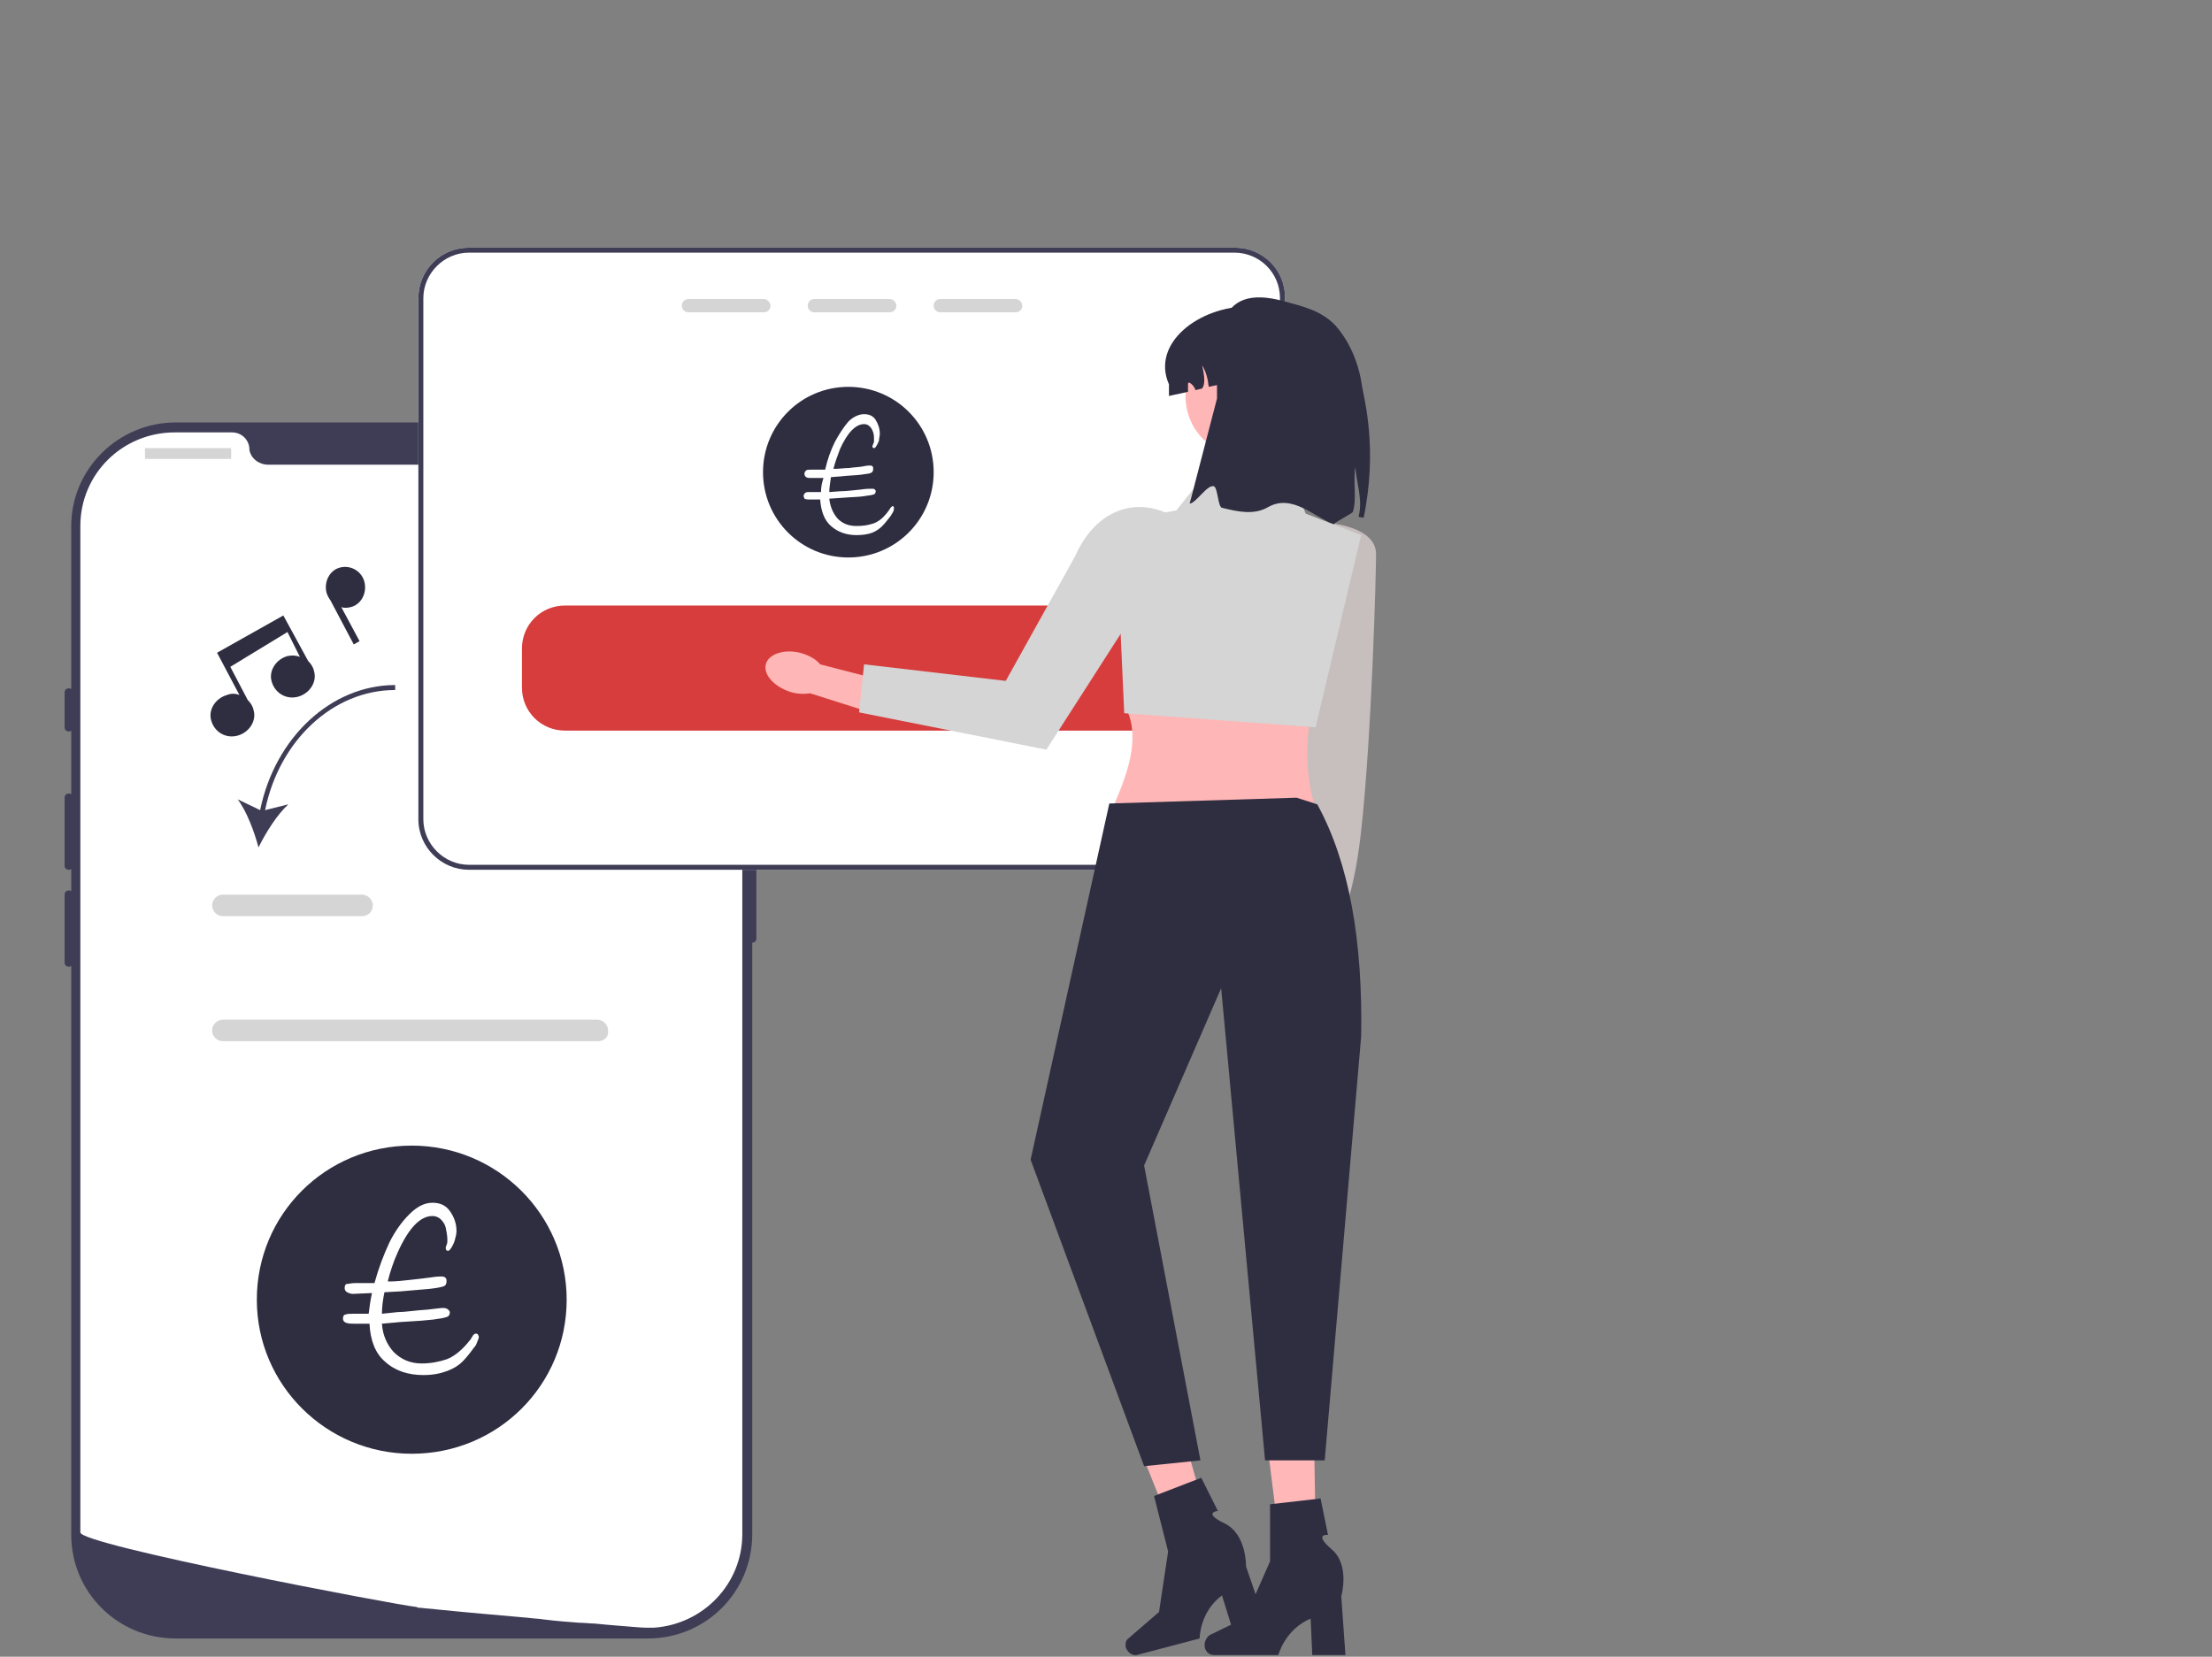 <?xml version="1.0" encoding="utf-8"?>
<!-- Generator: Adobe Illustrator 28.1.0, SVG Export Plug-In . SVG Version: 6.00 Build 0)  -->
<svg version="1.1" id="Ebene_1" xmlns="http://www.w3.org/2000/svg" xmlns:xlink="http://www.w3.org/1999/xlink" x="0px" y="0px"
	 viewBox="0 0 267 200" style="enable-background:new 0 0 267 200;" xml:space="preserve">
<rect x="0" y="0" width="267" height="200" fill="#808080" stroke="none"/>
<style type="text/css">
	.st0{fill:#3F3D56;}
	.st1{fill:#FFFFFF;}
	.st2{fill:#D5D5D5;}
	.st3{fill:#2F2E41;}
	.st4{fill:#D73D3D;}
	.st5{fill:#FFB6B6;}
	.st6{fill:#C7BEBE;}
	.st7{fill:#FFB7B7;}
</style>
<path class="st0" d="M78.2,197.8h-57c-7,0-12.6-5.6-12.6-12.5V63.5c0-6.9,5.7-12.5,12.6-12.5h57c7,0,12.6,5.6,12.6,12.5v121.7
	C90.8,192.2,85.2,197.8,78.2,197.8z"/>
<path class="st0" d="M90.8,95.8c-0.3,0-0.5,0.2-0.5,0.5v17c0,0.3,0.2,0.5,0.5,0.5c0.3,0,0.5-0.2,0.5-0.5v-17
	C91.4,96,91.1,95.8,90.8,95.8z"/>
<path class="st1" d="M89.6,63.5v121.7c0,6-4.7,10.9-10.7,11.3h0c-0.1,0-0.2,0-0.3,0c-0.2,0-0.3,0-0.5,0c0,0-0.6,0-1.7-0.1
	c-1.1-0.1-2.7-0.2-4.6-0.4c-0.6,0-1.2-0.1-1.9-0.1c-1.3-0.1-2.7-0.2-4.3-0.4c-0.6-0.1-1.2-0.1-1.9-0.2c-3.3-0.3-7-0.6-10.9-1
	c-0.7-0.1-1.3-0.1-2-0.2c-0.2,0-0.4,0-0.5-0.1c-2.8-0.3-40.6-7.5-40.6-9V63.5c0-6.3,5.1-11.3,11.4-11.3H28c1.1,0,2,0.8,2.1,1.9
	c0,0.1,0,0.1,0,0.2c0.2,1.1,1.2,1.8,2.3,1.8H67c1.1,0,2.1-0.8,2.3-1.8c0-0.1,0-0.1,0-0.2c0.1-1.1,1-1.9,2.1-1.9h6.8
	C84.5,52.2,89.6,57.3,89.6,63.5z"/>
<path class="st0" d="M8.3,83.1c-0.3,0-0.5,0.2-0.5,0.5v4.2c0,0.3,0.2,0.5,0.5,0.5c0.3,0,0.5-0.2,0.5-0.5v-4.2
	C8.9,83.3,8.6,83.1,8.3,83.1z"/>
<path class="st0" d="M8.3,95.8c-0.3,0-0.5,0.2-0.5,0.5v8.2c0,0.3,0.2,0.5,0.5,0.5c0.3,0,0.5-0.2,0.5-0.5v-8.2
	C8.9,96,8.6,95.8,8.3,95.8z"/>
<path class="st0" d="M8.3,107.5c-0.3,0-0.5,0.2-0.5,0.5v8.2c0,0.3,0.2,0.5,0.5,0.5c0.3,0,0.5-0.2,0.5-0.5V108
	C8.9,107.7,8.6,107.5,8.3,107.5z"/>
<path class="st2" d="M27.8,54.1H17.6c-0.1,0-0.1,0-0.1,0.1v1.1c0,0.1,0,0.1,0.1,0.1h10.2c0.1,0,0.1,0,0.1-0.1v-1.1
	C27.9,54.1,27.9,54.1,27.8,54.1z"/>
<path class="st2" d="M73.1,55.4c0.6,0,1.1-0.5,1.1-1.1s-0.5-1.1-1.1-1.1S72,53.7,72,54.3S72.5,55.4,73.1,55.4z"/>
<path class="st2" d="M76,55.4c0.6,0,1.1-0.5,1.1-1.1s-0.5-1.1-1.1-1.1c-0.6,0-1.1,0.5-1.1,1.1S75.4,55.4,76,55.4z"/>
<path class="st2" d="M79,55.4c0.6,0,1.1-0.5,1.1-1.1s-0.5-1.1-1.1-1.1c-0.6,0-1.1,0.5-1.1,1.1S78.4,55.4,79,55.4z"/>
<path class="st2" d="M72.2,125.7H26.9c-0.7,0-1.3-0.6-1.3-1.3c0-0.7,0.6-1.3,1.3-1.3h45.2c0.7,0,1.3,0.6,1.3,1.3
	C73.5,125.2,72.9,125.7,72.2,125.7z"/>
<path class="st3" d="M49.7,175.5c10.4,0,18.7-8.3,18.7-18.6s-8.4-18.6-18.7-18.6c-10.4,0-18.7,8.3-18.7,18.6S39.4,175.5,49.7,175.5z
	"/>
<path class="st1" d="M48,158.4c0.9,0,2-0.2,3.6-0.3c0.9-0.1,1.6-0.2,1.9-0.2c0.3,0,0.5,0.1,0.6,0.2c0.1,0.1,0.2,0.2,0.2,0.3
	c0,0.3-0.1,0.5-0.4,0.6c-0.3,0.1-0.8,0.2-1.6,0.3c-0.9,0.1-2.2,0.2-4,0.3l-2.2,0.2c0.1,1.4,0.6,2.5,1.4,3.4c0.9,0.9,2,1.4,3.4,1.4
	c1.1,0,2.1-0.2,3-0.5c0.8-0.3,1.6-0.9,2.4-1.8l0.5-0.6c0.1-0.2,0.2-0.3,0.3-0.5c0.1-0.1,0.2-0.2,0.3-0.2c0.1,0,0.2,0,0.3,0.1
	c0,0.1,0.1,0.2,0.1,0.3c0,0.1-0.1,0.4-0.2,0.6c-0.1,0.3-0.2,0.5-0.4,0.7c-0.5,0.7-1,1.3-1.4,1.7c-0.4,0.4-1,0.8-1.8,1.1
	c-0.8,0.3-1.7,0.5-2.9,0.5c-1.8,0-3.4-0.5-4.6-1.6c-1.2-1-1.8-2.6-1.9-4.6c-0.4,0-1,0-1.9,0c-0.3,0-0.6,0-0.9-0.1
	c-0.3-0.1-0.4-0.3-0.4-0.5c0-0.3,0.1-0.5,0.3-0.5c0.2-0.1,0.5-0.1,0.9-0.1c0.8,0,1.4,0,1.9,0c0.1-0.8,0.2-1.6,0.4-2.5l-2.3,0.1
	c-0.3,0-0.5-0.1-0.7-0.2c-0.2-0.1-0.3-0.3-0.3-0.5c0-0.3,0.1-0.5,0.3-0.5s0.5-0.1,0.9-0.1h0.8c0.2,0,0.4,0,0.6,0c0.3,0,0.6,0,1,0
	c0.5-1.8,1.1-3.4,1.8-4.9c0.7-1.4,1.5-2.5,2.4-3.4c0.9-0.9,1.8-1.4,2.8-1.4c0.9,0,1.6,0.3,2.1,1c0.5,0.7,0.8,1.5,0.8,2.4
	c0,0.4-0.1,0.7-0.2,1.1c-0.1,0.4-0.3,0.7-0.4,0.9c-0.2,0.3-0.3,0.4-0.4,0.4c-0.2,0-0.3-0.1-0.3-0.3c0-0.1,0-0.2,0.1-0.4
	c0.1-0.2,0.1-0.4,0.1-0.6c0-0.5-0.1-1-0.2-1.5c-0.1-0.4-0.3-0.7-0.6-1c-0.3-0.3-0.7-0.4-1-0.4c-1.5,0-2.9,1.5-4.2,4.4
	c-0.5,1.1-0.9,2.3-1.2,3.5l0.3,0c0.7,0,1.6-0.1,2.5-0.2c0.9-0.1,1.8-0.2,2.5-0.3c0.6-0.1,1-0.1,1.2-0.1c0.4,0,0.6,0.2,0.6,0.5
	c0,0.4-0.1,0.6-0.4,0.7c-0.3,0.1-0.8,0.2-1.7,0.3c-1.2,0.1-2.3,0.2-3.5,0.3l-1.9,0.1c-0.2,1-0.3,1.8-0.3,2.6L48,158.4z"/>
<path class="st1" d="M149.1,29.9H56.6c-3.4,0-6.1,2.7-6.1,6.1v62.9c0,3.4,2.8,6.1,6.1,6.1h92.4c3.4,0,6.1-2.7,6.1-6.1V36
	C155.2,32.6,152.4,29.9,149.1,29.9z"/>
<path class="st3" d="M102.4,67.3c5.7,0,10.3-4.6,10.3-10.3s-4.6-10.3-10.3-10.3c-5.7,0-10.3,4.6-10.3,10.3S96.7,67.3,102.4,67.3z"/>
<path class="st1" d="M101.5,59.3c0.6,0,1.4-0.1,2.4-0.2c0.6-0.1,1.1-0.1,1.3-0.1c0.2,0,0.3,0,0.4,0.1c0.1,0.1,0.1,0.1,0.1,0.2
	c0,0.2-0.1,0.4-0.3,0.4c-0.2,0.1-0.6,0.1-1.1,0.2c-0.6,0.1-1.5,0.1-2.7,0.2l-1.5,0.1c0.1,0.9,0.4,1.7,1,2.4c0.6,0.6,1.3,0.9,2.3,0.9
	c0.8,0,1.4-0.1,2-0.3c0.6-0.2,1.1-0.6,1.6-1.2l0.3-0.4c0.1-0.1,0.1-0.2,0.2-0.3c0.1-0.1,0.2-0.2,0.2-0.2c0.1,0,0.1,0,0.2,0.1
	c0,0,0,0.1,0,0.2c0,0.1,0,0.2-0.1,0.4c-0.1,0.2-0.2,0.3-0.3,0.5c-0.4,0.5-0.7,0.9-1,1.2c-0.3,0.3-0.7,0.6-1.2,0.8s-1.2,0.3-1.9,0.3
	c-1.3,0-2.3-0.4-3.1-1.1c-0.8-0.7-1.2-1.8-1.3-3.2c-0.3,0-0.7,0-1.3,0c-0.2,0-0.4,0-0.6-0.1C97.1,60.1,97,60,97,59.9
	c0-0.2,0.1-0.3,0.2-0.4c0.1-0.1,0.3-0.1,0.6-0.1c0.5,0,1,0,1.3,0c0-0.6,0.1-1.1,0.3-1.7l-1.6,0c-0.2,0-0.3,0-0.5-0.1
	c-0.1-0.1-0.2-0.2-0.2-0.4c0-0.2,0.1-0.3,0.2-0.4c0.1-0.1,0.3-0.1,0.6-0.1h0.6c0.1,0,0.3,0,0.4,0c0.2,0,0.4,0,0.7,0
	c0.3-1.3,0.7-2.4,1.2-3.4c0.5-0.9,1-1.7,1.6-2.4c0.6-0.6,1.3-0.9,1.9-0.9c0.6,0,1.1,0.2,1.4,0.7c0.3,0.5,0.5,1,0.5,1.7
	c0,0.2-0.1,0.5-0.1,0.8c-0.1,0.2-0.2,0.5-0.3,0.6c-0.1,0.2-0.2,0.3-0.3,0.3c-0.1,0-0.2-0.1-0.2-0.2c0,0,0-0.1,0.1-0.3
	c0.1-0.2,0.1-0.3,0.1-0.4c0-0.4,0-0.7-0.1-1c-0.1-0.3-0.2-0.5-0.4-0.7c-0.2-0.2-0.4-0.3-0.7-0.3c-1,0-2,1-2.9,3
	c-0.3,0.8-0.6,1.6-0.8,2.4l0.2,0c0.5,0,1.1-0.1,1.7-0.1c0.6-0.1,1.2-0.1,1.7-0.2c0.4-0.1,0.7-0.1,0.8-0.1c0.3,0,0.4,0.1,0.4,0.4
	s-0.1,0.4-0.3,0.5c-0.2,0.1-0.6,0.1-1.1,0.2c-0.8,0.1-1.6,0.1-2.4,0.2l-1.3,0.1c-0.1,0.7-0.2,1.3-0.2,1.8L101.5,59.3z"/>
<path class="st0" d="M149.1,29.9H56.6c-3.4,0-6.1,2.7-6.1,6.1v62.9c0,3.4,2.8,6.1,6.1,6.1h92.4c3.4,0,6.1-2.7,6.1-6.1V36
	C155.2,32.6,152.4,29.9,149.1,29.9z M154.6,98.9c0,3-2.5,5.5-5.5,5.5H56.6c-3,0-5.5-2.5-5.5-5.5V36c0-3,2.5-5.5,5.5-5.5h92.4
	c3,0,5.5,2.4,5.5,5.5V98.9z"/>
<path class="st2" d="M92.2,36.1h-9.1c-0.5,0-0.8,0.4-0.8,0.8c0,0.5,0.4,0.8,0.8,0.8h9.1c0.5,0,0.8-0.4,0.8-0.8
	C93,36.5,92.6,36.1,92.2,36.1z"/>
<path class="st2" d="M107.4,36.1h-9.1c-0.5,0-0.8,0.4-0.8,0.8c0,0.5,0.4,0.8,0.8,0.8h9.1c0.5,0,0.8-0.4,0.8-0.8
	C108.2,36.5,107.8,36.1,107.4,36.1z"/>
<path class="st2" d="M122.6,36.1h-9.1c-0.5,0-0.8,0.4-0.8,0.8c0,0.5,0.4,0.8,0.8,0.8h9.1c0.5,0,0.8-0.4,0.8-0.8
	C123.4,36.5,123,36.1,122.6,36.1z"/>
<path class="st4" d="M137.5,73.1H68.2c-2.9,0-5.2,2.3-5.2,5.2V83c0,2.9,2.3,5.2,5.2,5.2h69.4c2.9,0,5.2-2.3,5.2-5.2v-4.7
	C142.8,75.4,140.4,73.1,137.5,73.1z"/>
<path class="st0" d="M31.4,97.8l-2.7-1.3c1.1,1.5,2,3.9,2.5,5.8c0.9-1.8,2.2-3.9,3.6-5.2l-2.8,0.7c1.7-8.4,8.2-14.5,15.7-14.5v-0.6
	C40,82.7,33.2,89,31.4,97.8z"/>
<path class="st2" d="M43.7,110.6H26.9c-0.7,0-1.3-0.6-1.3-1.3c0-0.7,0.6-1.3,1.3-1.3h16.8c0.7,0,1.3,0.6,1.3,1.3
	C45,110.1,44.4,110.6,43.7,110.6z"/>
<path class="st5" d="M164,83l-0.2,16.8l-4.2,14.9l-3.4-1.2l1.5-13.7l-0.2-18.5L164,83z"/>
<path class="st5" d="M159.6,117.1c0.4-2.2-0.3-4.1-1.6-4.3c-1.3-0.2-2.6,1.3-3,3.5c-0.4,2.1,0.3,4.1,1.6,4.3
	C157.8,120.8,159.2,119.3,159.6,117.1z"/>
<path class="st6" d="M158.9,63c0,0,7.2,0.1,7.2,3.9c0,2.1-0.5,21.6-1.8,33.4c-1,9.1-2.9,11.5-2.9,11.5l-4.5-10.3L158.9,63z"/>
<path class="st5" d="M158.7,97.3h-24.3c2-4.5,3.3-8.8,1.3-12.2l23-1.3C157.6,88.4,157.4,92.9,158.7,97.3z"/>
<path class="st2" d="M155.7,57.3l-9.7-0.7l-4,5l-2,0.4c-3,0.5-5.2,3.2-5.1,6.3l0.8,17.8l23.1,1.7l5.5-23.2l-6.7-2.6L155.7,57.3z"/>
<path class="st5" d="M96.9,78.9c0.9,0.3,1.6,0.7,2.1,1.3l8.5,2.2l-1.2,4l-8.5-2.7c-0.7,0.1-1.6,0.1-2.5-0.2c-2-0.7-3.3-2.2-2.8-3.5
	C93,78.8,95,78.3,96.9,78.9z"/>
<path class="st2" d="M143.5,63.7l-17.2,26.8L103.7,86l0.6-5.8l17.1,2l8.4-15.1C132.5,60.9,138.5,59.3,143.5,63.7z"/>
<path class="st5" d="M150.3,55.1c4,0,7.2-3.2,7.2-7.1c0-3.9-3.2-7.1-7.2-7.1s-7.2,3.2-7.2,7.1C143.2,52,146.4,55.1,150.3,55.1z"/>
<path class="st3" d="M160.1,46.3v1.4l-8.1-2.3l-6.1,1.3c-0.1-0.9-0.3-1.8-0.8-2.6c0.3,1.3,0.4,2.3,0,2.8l-0.8,0.2
	c-0.1-0.4-0.4-0.7-0.7-0.9c0,0-0.1,0-0.1,0c-0.1,0-0.1,0.1-0.1,0.2c0,0.3,0,0.6,0,0.9l-2.3,0.5v-1.4c-2.2-5,3.7-9.4,9.5-9.4
	c2.6,0,5,1.1,6.7,2.8C159,41.3,160.1,43.7,160.1,46.3z"/>
<path class="st3" d="M164.6,62.5l-0.6-0.1c0-0.2,0.1-0.4,0.1-0.6c0.3-1.7-0.4-3.8-0.5-5.4c-0.3,1.7,0.2,3.8-0.3,5.4
	c-0.1,0.2-2.3,1.3-2.3,1.5c-2.4-0.9-5-3.7-7.9-2.1c-1.7,1-3.6,0.6-5.6,0.1c-0.5-0.1-0.5-2.5-1-2.6c-0.8-0.2-2.1,2-2.9,2.1l3.3-12.7
	c0-6.9-0.6-14.2,8.2-11.7c2.2,0.6,4.4,1.1,6.1,2.9c1.6,1.8,2.8,4.4,3.2,7.3C164.7,48.3,166.3,54.3,164.6,62.5z"/>
<path class="st7" d="M158.9,190.5l-3.9,0.1l-2.2-17.6l5.8-0.1L158.9,190.5z"/>
<path class="st3" d="M145.4,198.6c0,0.7,0.5,1.2,1.1,1.2h7.8c0,0,0.8-3.1,3.9-4.4l0.2,4.4h4l-0.5-7.1c0,0,1.1-3.8-1.2-5.7
	c-2.2-1.9-0.4-1.7-0.4-1.7l-0.9-4.4l-6.1,0.7l0,6.9l-3,6.8l-4.3,2.1C145.6,197.7,145.4,198.2,145.4,198.6z"/>
<path class="st7" d="M146.9,187.6l-3.8,1.1l-6.6-16.5l5.6-1.6L146.9,187.6z"/>
<path class="st3" d="M135.9,198.9c0.2,0.6,0.8,1,1.3,0.9l7.6-2c0,0,0-3.2,2.7-5.2l1.3,4.2l3.9-1l-2.3-6.7c0,0,0.1-3.9-2.6-5.2
	c-2.7-1.3-0.8-1.5-0.8-1.5l-2-4l-5.7,2.2l1.7,6.7l-1.1,7.3l-3.7,3.2C135.9,198,135.8,198.4,135.9,198.9z"/>
<path class="st3" d="M156.5,96.3l2.5,0.8c3.9,7.1,5.5,16.6,5.3,28l-4.4,51.2h-7.2l-5.3-57l-9.3,21.4l6.8,35.6l-6.8,0.7l-13.7-37
	l9.5-43L156.5,96.3z"/>
<path class="st3" d="M34.2,74.3l-8,4.5l2.7,5.1c-0.5-0.2-1-0.2-1.5,0c-1.4,0.4-2.3,1.8-1.9,3.1c0.4,1.4,1.8,2.2,3.2,1.8
	c1.4-0.4,2.3-1.8,1.9-3.1c-0.1-0.5-0.4-0.9-0.7-1.2l-2.1-4l6.9-4.2l1.5,3c-0.5-0.2-1-0.2-1.5-0.1c-1.4,0.4-2.3,1.8-1.9,3.1
	c0.4,1.4,1.8,2.2,3.2,1.8c1.4-0.4,2.3-1.8,1.9-3.1c-0.1-0.5-0.4-0.9-0.7-1.2L34.2,74.3z"/>
<path class="st3" d="M41.1,68.5c-1.3,0.3-2,1.7-1.7,3c0.1,0.4,0.3,0.7,0.5,1l2.8,5.3l0.7-0.4l-2.2-4.1c0.3,0.1,0.7,0.1,1.1,0
	c1.3-0.3,2-1.7,1.7-3C43.7,69,42.4,68.2,41.1,68.5z"/>
</svg>

